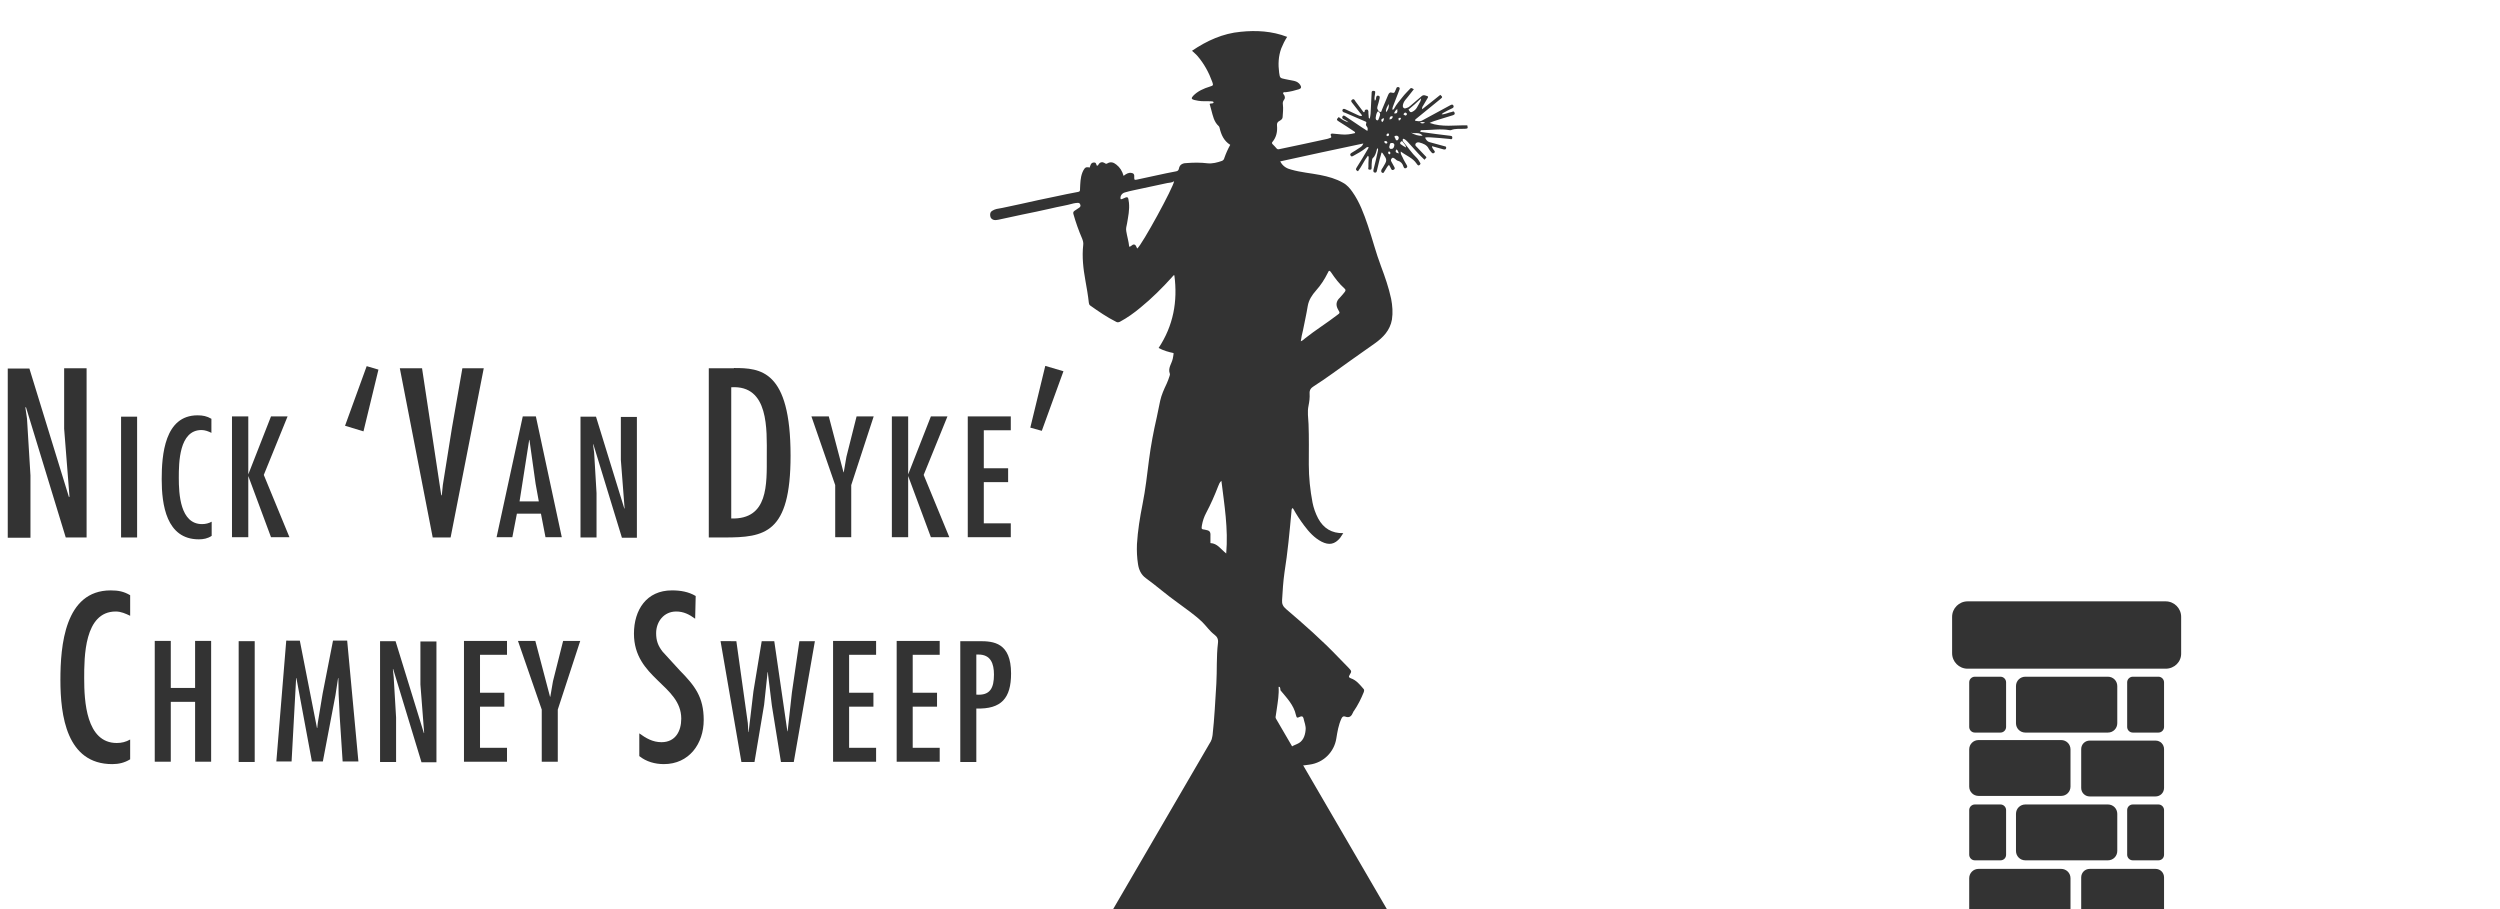 <?xml version="1.0" encoding="utf-8"?>
<!-- Generator: Adobe Illustrator 27.1.1, SVG Export Plug-In . SVG Version: 6.00 Build 0)  -->
<svg version="1.1" id="Layer_1" xmlns="http://www.w3.org/2000/svg" xmlns:xlink="http://www.w3.org/1999/xlink" x="0px" y="0px"
	 viewBox="0 0 935.4 340.2" style="enable-background:new 0 0 935.4 340.2;" xml:space="preserve">
<style type="text/css">
	.st0{fill:#333333;}
</style>
<path class="st0" d="M774.7,341v-12.4c0-2-1.6-3.5-3.5-3.5h-30.9c-2,0-3.5,1.6-3.5,3.5V341H774.7z"/>
<path class="st0" d="M809.7,341v-12.7c0-1.8-1.4-3.2-3.2-3.2h-24.6c-1.8,0-3.2,1.4-3.2,3.2V341H809.7z"/>
<path class="st0" d="M788.7,321.9h-30.9c-2,0-3.5-1.6-3.5-3.5v-13.9c0-2,1.6-3.5,3.5-3.5h30.9c2,0,3.5,1.6,3.5,3.5v13.9
	C792.2,320.3,790.7,321.9,788.7,321.9z"/>
<path class="st0" d="M771.2,297.8h-30.9c-2,0-3.5-1.6-3.5-3.5v-13.9c0-2,1.6-3.5,3.5-3.5h30.9c2,0,3.5,1.6,3.5,3.5v13.9
	C774.7,296.2,773.2,297.8,771.2,297.8z"/>
<path class="st0" d="M788.7,274.1h-30.9c-2,0-3.5-1.6-3.5-3.5v-13.9c0-2,1.6-3.5,3.5-3.5h30.9c2,0,3.5,1.6,3.5,3.5v13.9
	C792.2,272.5,790.7,274.1,788.7,274.1z"/>
<path class="st0" d="M806.5,298h-24.6c-1.8,0-3.2-1.4-3.2-3.2v-14.5c0-1.8,1.4-3.2,3.2-3.2h24.6c1.8,0,3.2,1.4,3.2,3.2v14.5
	C809.7,296.6,808.3,298,806.5,298z"/>
<path class="st0" d="M748.5,274.1h-9.6c-1.2,0-2.1-1-2.1-2.1v-16.7c0-1.2,1-2.1,2.1-2.1h9.6c1.2,0,2.1,1,2.1,2.1V272
	C750.6,273.1,749.7,274.1,748.5,274.1z"/>
<path class="st0" d="M807.6,274.1H798c-1.2,0-2.1-1-2.1-2.1v-16.7c0-1.2,1-2.1,2.1-2.1h9.6c1.2,0,2.1,1,2.1,2.1V272
	C809.7,273.1,808.8,274.1,807.6,274.1z"/>
<path class="st0" d="M807.6,321.9H798c-1.2,0-2.1-1-2.1-2.1v-16.7c0-1.2,1-2.1,2.1-2.1h9.6c1.2,0,2.1,1,2.1,2.1v16.7
	C809.7,321,808.8,321.9,807.6,321.9z"/>
<path class="st0" d="M748.5,321.9h-9.6c-1.2,0-2.1-1-2.1-2.1v-16.7c0-1.2,1-2.1,2.1-2.1h9.6c1.2,0,2.1,1,2.1,2.1v16.7
	C750.6,321,749.7,321.9,748.5,321.9z"/>
<path class="st0" d="M810.3,250.2h-74.1c-3.2,0-5.8-2.6-5.8-5.8v-13.6c0-3.2,2.6-5.8,5.8-5.8h74.1c3.2,0,5.8,2.6,5.8,5.8v13.6
	C816.2,247.6,813.6,250.2,810.3,250.2z"/>
<polygon class="st0" points="519.4,341 467.7,252.2 416,341 "/>
<path class="st0" d="M478.4,257c0.2,2.8-0.3,5.6-0.7,8.4c-0.5,3.4-0.9,6.8-2.6,9.9c-0.5,1-1.2,1.9-2.3,2.4c-0.5,0.2-0.6,0.6-0.3,1.1
	c1.4,3.1,1.5,6.3,1.3,9.6c-0.1,1.8-1.3,3.1-3.2,3.6c-3.1,0.8-6.2,0.6-9.3,0.1c-1.6-0.3-3.2-0.6-4.4-1.7c-0.8-0.7-1.1-1.5-1.1-2.5
	c0-3.2,0.8-6.2,1.9-9.1c0.2-0.4,0.4-0.8,0.4-1.4c-1.6,0.3-3.2,0.6-4.8,0.4c-0.1-1,0.3-1.9,0.4-2.8c0.7-6.3,1-12.7,1.4-19.1
	c0.3-5.1,0-10.2,0.6-15.2c0.2-1.5-0.2-2.4-1.4-3.3c-1.7-1.3-2.9-3.1-4.4-4.6c-2.9-2.8-6.2-5-9.4-7.4c-4.1-2.9-7.8-6.2-11.8-9.1
	c-1.8-1.3-2.6-3.2-2.9-5.2c-0.4-2.5-0.5-5-0.4-7.5c0.3-5,1.1-10,2.1-15c1.1-5.5,1.7-11,2.4-16.5c0.7-5.4,1.7-10.7,2.9-15.9
	c0.5-2.1,0.8-4.2,1.3-6.3c0.5-2.2,1.4-4.2,2.4-6.3c0.4-0.9,0.8-1.9,1.1-2.9c0.1-0.3,0.2-0.6,0.1-0.9c-0.8-2.1,0.7-3.7,1.1-5.6
	c0.1-0.7,0.3-1.3,0.3-2.1c-1.9-0.4-3.7-0.9-5.6-1.9c5.5-8.3,7.2-17.4,5.9-27.2c-0.4-0.1-0.5,0.3-0.8,0.6c-3.7,4.1-7.6,8-11.9,11.5
	c-2.4,2-4.9,3.8-7.7,5.3c-0.5,0.2-0.9,0.3-1.4,0c-3.4-1.7-6.6-3.9-9.7-6.1c-0.4-0.3-0.4-0.6-0.5-1c-0.3-2.8-0.8-5.6-1.3-8.4
	c-0.8-4.4-1.3-8.8-0.8-13.3c0.1-0.8-0.1-1.5-0.4-2.3c-1.3-3-2.4-6.1-3.3-9.3c-0.1-0.5,0-0.8,0.4-1.1c0.6-0.4,1.2-0.8,1.8-1.2
	c0.4-0.3,0.6-0.6,0.4-1.1c-0.1-0.5-0.5-0.7-0.9-0.7c-0.5,0-1.1,0.1-1.6,0.2c-2.8,0.8-5.7,1.2-8.5,1.9c-3.6,0.8-7.2,1.6-10.8,2.3
	c-2.9,0.6-5.9,1.3-8.8,1.9c-0.6,0.1-1.1,0.2-1.7,0.1c-0.8-0.2-1.3-0.7-1.4-1.5c-0.1-0.8,0-1.5,0.7-1.9c0.5-0.3,1.1-0.6,1.6-0.7
	c3.1-0.5,6.1-1.3,9.2-1.9c4.3-1,8.7-1.9,13-2.8c2.8-0.6,5.6-1.2,8.4-1.7c0.7-0.1,0.7-0.5,0.7-1.1c0.1-2.1,0.1-4.2,0.9-6.2
	c0.2-0.5,0.4-0.9,0.7-1.3c0.5-0.8,1.3-0.7,2-0.5c0.3-0.8,0.4-1.8,1.5-1.9c1-0.1,0.9,0.7,1.2,1.2c0.5,0,0.6-0.4,0.7-0.6
	c0.6-0.8,1.4-0.9,2.2-0.4c0.3,0.2,0.5,0.4,0.9,0.2c1.3-0.8,2.4-0.5,3.5,0.4c1.3,1,2.2,2.4,2.7,4.2c0.9-0.7,1.8-1.3,2.9-1.1
	c1.7,0.2,0.8,1.7,1.2,2.5c0.3,0.2,0.6,0,0.9,0c4.9-1,9.8-2.2,14.7-3.1c0.6-0.1,0.9-0.5,1-1c0.3-1.8,1.8-2.1,3.1-2.1
	c2.5-0.2,5.1-0.2,7.6,0.1c1.8,0.2,3.7-0.3,5.4-0.9c0.5-0.2,0.8-0.6,0.9-1.1c0.6-1.7,1.3-3.3,2.2-4.9c-2.4-1.5-3.4-3.8-4-6.4
	c0-0.2-0.2-0.5-0.3-0.6c-1.8-1.6-2.2-3.9-2.8-6.1c-0.2-0.7-0.4-1.5-0.6-2.2c0.5-0.4,1.2,0.1,1.5-0.6c-0.2-0.5-0.7-0.3-1.1-0.4
	c-1.6-0.1-3.2,0.1-4.7-0.2c-0.5-0.1-1-0.2-1.5-0.3c-1.1-0.3-1.1-0.7-0.4-1.5c1.7-1.8,4-2.8,6.3-3.5c1.3-0.4,1.3-0.5,0.9-1.7
	c-1.3-3.6-3.1-6.9-5.6-9.8c-0.6-0.7-1.3-1.2-2-1.9c5.6-3.8,11.6-6.5,18.2-7.1c5.8-0.6,11.7-0.3,17.4,1.9c-0.9,1.4-1.6,2.8-2.2,4.3
	c-1.1,3-1.2,6-0.8,9.1c0.3,2,0.3,2,2.2,2.4c1.2,0.3,2.3,0.4,3.5,0.7c0.9,0.2,1.7,0.7,2.2,1.5c0.5,0.8,0.4,1.3-0.5,1.6
	c-1.6,0.5-3.2,0.9-4.9,1.1c-0.3,0-0.7-0.1-1,0.2c-0.1,0.4,0.2,0.6,0.4,0.9c0.3,0.6,0.4,1.2-0.1,1.8c-0.4,0.5-0.5,1.1-0.4,1.7
	c0.2,1.6,0,3.2-0.1,4.8c-0.1,0.7-0.6,1-1.1,1.3c-0.8,0.4-1.1,0.9-1,1.8c0.2,2.2-0.2,4.3-1.7,6.1c-0.3,0.3-0.2,0.6,0.1,0.9
	c0.5,0.5,1,1,1.5,1.6c0.3,0.3,0.6,0.3,1,0.2c3-0.6,6-1.3,9-1.9c2.8-0.6,5.5-1.2,8.3-1.8c0.7-0.1,1.4-0.4,2-0.6
	c0.2-0.3,0.1-0.4,0-0.6c-0.3-0.7,0-1,0.7-0.9c1.1,0.1,2.1,0.2,3.2,0.3c1.8,0.2,3.5-0.1,5.1-0.5c0.1-0.4-0.2-0.5-0.3-0.6
	c-1.9-1.3-3.8-2.5-5.7-3.7c-1-0.6-1-0.8-0.1-1.7c1.1,0.9,2.3,1.6,3.7,2c-0.3-0.2-0.5-0.4-0.8-0.6c-0.3-0.2-0.6-0.3-0.9-0.5
	c-0.5-0.2-0.9-0.6-0.6-1.1c0.3-0.6,0.8-0.3,1.2,0c2,1.4,4.1,2.7,6.1,4.1c0.6,0.4,1.3,0.8,2,1.3c0.2-0.6,0.2-1.1-0.1-1.5
	c-0.3-0.4-0.6-0.8-0.3-1.4c0.2-0.4-0.2-0.6-0.5-0.7c-2.5-1.1-5-2.2-7.4-3.2c-0.1-0.1-0.3-0.1-0.4-0.1c-0.4-0.2-0.8-0.5-0.6-1
	c0.2-0.5,0.7-0.4,1.1-0.2c1.4,0.7,2.9,1.3,4.3,2c0.6,0.3,1.1,0.6,1.9,0.5c-0.1-0.7-0.7-1-1-1.5c-0.8-1.1-1.7-2.1-2.5-3.2
	c-0.3-0.4-0.9-0.9-0.2-1.4c0.7-0.5,1,0.2,1.3,0.7c0.9,1.2,1.8,2.4,2.7,3.6c0.1,0.2,0.3,0.4,0.5,0.4c0.2-0.1,0.2-0.2,0.2-0.4
	c0-0.5,0.4-0.6,0.8-0.6c0.5,0,0.5,0.3,0.6,0.7c0,0.6,0,1.2,0.1,1.8c0,0.3-0.1,0.7,0.4,0.9c0.3-1.2,0.4-2.4,0.4-3.5
	c0.1-2,0.2-4,0.3-6c0-0.6,0.1-1,0.8-0.9c0.8,0.1,0.5,0.6,0.5,1c-0.1,0.9-0.4,1.7-0.1,2.7c0.5-0.3,0.4-0.8,0.5-1.2
	c0.1-0.5,0.3-0.8,0.8-0.7c0.6,0.1,0.6,0.6,0.5,1c-0.2,1-0.5,2-0.8,3c-0.1,0.4-0.2,0.8,0.1,1.2c0.2,0.4,0.5,0.9,1,0.9
	c0.5,0,0.4-0.6,0.6-0.9c0.8-1.8,1.5-3.7,2.3-5.5c0.3-0.7,0.7-1.1,1.5-0.8c0.6,0.2,0.9,0,1.1-0.6c0.1-0.3,0.3-0.6,0.4-0.9
	c0.1-0.5,0.4-0.7,0.9-0.6c0.6,0.2,0.4,0.6,0.3,1c-0.7,1.9-1.5,3.8-2.2,5.7c-0.2,0.6-0.5,1.1-0.4,1.8c0.4-0.1,0.6-0.3,0.7-0.6
	c0.8-1.5,2-2.8,3-4.1c0.9-1.2,2-2.2,3-3.3c0.4-0.4,0.8,0.1,1.3,0.3c-0.8,1-1.5,1.9-2.2,2.8c-0.7,0.9-1.5,1.6-1.8,2.7
	c-0.1,0.5-0.3,1.1,0.2,1.5c0.5,0.4,0.9,0,1.4-0.1c0.4-0.1,0.7-0.4,1.1-0.7c1.4-1.2,2.8-2.4,4.2-3.6c0.8-0.7,1.5-0.2,2.2,0
	c0.4,0.1,0.2,0.5,0,0.8c-0.5,0.9-1.1,1.8-1.6,2.7c-0.2,0.3-0.5,0.6-0.4,1.4c2.4-1.9,4.6-3.6,6.8-5.4c0.9,0.8,0.9,0.9,0,1.6
	c-3.1,2.5-6.1,5-9.2,7.5c-0.1,0.1-0.3,0.2-0.2,0.6c0.9,0.1,1.7,0.4,2.6-0.1c3.5-1.9,7-3.8,10.5-5.7c0.4-0.2,0.9-0.5,1.2,0.1
	c0.3,0.6-0.1,0.9-0.6,1.1c-1,0.5-2.1,1-3.1,1.6c-0.3,0.1-0.5,0.4-0.7,0.6c1.4,0,2.5-0.7,3.8-0.9c0.3-0.1,0.6-0.3,0.8-0.1
	c0.2,0.2,0.3,0.4,0.3,0.7c0,0.3-0.3,0.5-0.6,0.6c-1.7,0.5-3.5,1.1-5.2,1.6c-1.2,0.4-2.4,0.7-3.6,1.3c4.7,1.7,9.5,0.8,14.1,0.9
	c0.3,1.2,0.2,1.2-0.9,1.3c-1.7,0.1-3.5-0.2-5.2,0.5c-0.2,0.1-0.4,0-0.6,0c-3.3-0.6-6.7,0-10,0c-0.3,0-0.7-0.1-0.9,0.4
	c0,0.2,0.2,0.3,0.4,0.3c3.6,0.5,7.1,1,10.7,1.4c0.5,0.1,0.9,0,0.9,0.7c0,0.8-0.6,0.6-1,0.5c-2.4-0.3-4.8-0.4-7.2-0.6
	c-0.6,0-1.2-0.1-2,0.1c0.4,0.9,0.9,1.5,1.7,1.7c1.8,0.5,3.7,1,5.5,1.5c0.4,0.1,0.8,0.1,0.7,0.7c-0.1,0.6-0.5,0.6-1,0.5
	c-1.4-0.4-2.8-0.8-4.3-1.2c0,1,0.9,1.4,1.1,2.2c-0.5,0.7-1,0.6-1.5-0.1c-0.3-0.4-0.6-0.7-0.8-1.1c-0.7-1.5-2.1-2-3.6-2.4
	c-0.5-0.1-1,0-1.3,0.4c-0.3,0.5-0.1,0.9,0.3,1.2c1.2,1.3,2.5,2.6,3.7,3.9c0,0.5-0.5,0.5-0.7,1c-0.9-0.9-1.7-1.6-2.4-2.4
	c-1.3-1.4-2.6-2.9-3.9-4.3c-0.5-0.5-0.9-1-1.7-1.2c-0.3,0.4-0.2,0.8,0.1,1.2c1.7,2,3.1,4.2,5,6c0.5,0.5,0.9,1.2,1.3,1.9
	c0.2,0.3,0,0.5-0.2,0.7c-0.2,0.2-0.5,0.3-0.7,0.1c-0.2-0.2-0.4-0.4-0.5-0.6c-1.4-2.1-3.8-2.9-5.9-4.5c-0.1,1,0.4,1.5,0.7,2.2
	c0.4,1,1,1.9,1.5,2.8c0.3,0.5,0.4,0.9-0.2,1.2c-0.6,0.3-0.8-0.1-1-0.6c-0.3-1-0.9-1.8-2-2.1c-0.5-0.1-0.8-0.5-1.2-0.8
	c-0.4-0.2-0.7-0.6-1.1-0.2c-0.4,0.4-0.5,0.8-0.2,1.3c0.4,0.7,0.7,1.3,1.1,2c0.2,0.4,0.3,0.7-0.2,1c-0.5,0.3-0.8,0.1-1-0.3
	c-0.2-0.5-0.5-1-0.8-1.5c-0.8,0.7-1.1,1.6-1.6,2.3c-0.3,0.4-0.4,1-1,0.6c-0.5-0.3-0.3-0.9-0.1-1.3c0.1-0.2,0.3-0.4,0.4-0.6
	c1.7-2.8,1.7-2.8-0.1-5.4c-0.1-0.1-0.2-0.2-0.4-0.2c-0.2,0.8-0.4,1.6-0.7,2.5c-0.3,1.4-0.7,2.8-1,4.2c-0.1,0.4-0.2,0.9-0.8,0.8
	c-0.6-0.1-0.6-0.6-0.5-1.1c0.6-2.3,1.1-4.5,1.6-6.8c0.1-0.4,0.2-0.8,0-1.2c-0.4,0.1-0.3,0.5-0.4,0.7c-0.3,1-0.5,2.1-1.4,2.9
	c-0.4,0.3-0.3,0.9-0.4,1.3c-0.1,0.7-0.1,1.5-0.1,2.2c0,0.5,0,1-0.7,0.9c-0.7,0-0.6-0.5-0.5-0.9c0-1.1,0-2.2,0.1-3.4
	c0-0.3,0.1-0.6-0.3-0.9c-1.4,1.8-2.3,4-3.7,5.8c-0.7-0.3-1-0.7-0.5-1.4c1.5-2.3,2.9-4.7,4.3-7.1c0.1-0.1,0.1-0.3,0.2-0.5
	c-0.5-0.2-0.9,0.1-1.2,0.4c-1.4,1.1-3,2-4.5,2.8c-0.4,0.2-0.7,0.5-1.1-0.1c-0.3-0.5,0.1-0.8,0.4-1c1-0.6,2-1.2,3-1.9
	c0.5-0.3,1.1-0.7,1.4-1.6c-10.4,2.2-20.7,4.4-31.1,6.7c1,1.9,2.5,2.7,4.2,3.1c3.5,1,7.2,1.3,10.8,2c3,0.6,5.9,1.4,8.5,2.9
	c1.5,0.8,2.6,2.1,3.5,3.4c2.7,3.8,4.3,8.2,5.8,12.6c1.7,5,3,10.2,4.9,15.2c1.5,4,2.9,8,3.8,12.2c0.5,2.6,0.7,5.2,0.3,7.8
	c-0.7,4-3.3,6.7-6.4,8.9c-3,2.2-6.2,4.3-9.2,6.5c-4.5,3.2-8.9,6.5-13.6,9.5c-1.1,0.7-1.7,1.4-1.6,2.8c0.1,1.5-0.1,3-0.4,4.5
	c-0.5,2.3-0.1,4.6,0,6.9c0.2,5,0.1,10,0.1,15.1c0,4.8,0.5,9.6,1.4,14.3c0.4,2,1.1,4,2.1,5.9c2,3.7,5.1,5.6,9.4,5.5
	c-0.4,0.6-0.8,1.2-1.2,1.8c-2,2.4-4.1,2.8-6.9,1.4c-2.7-1.4-4.7-3.6-6.5-6c-1.5-2-2.9-4.1-4.1-6.3c-0.1-0.1-0.2-0.2-0.3-0.3
	c-0.4,0.4-0.4,0.9-0.4,1.4c-0.7,7.6-1.4,15.2-2.6,22.7c-0.5,3.5-0.7,7-0.9,10.4c-0.1,1.3,0.3,2.3,1.5,3.3
	c6.8,5.8,13.5,11.7,19.7,18.2c1.3,1.3,2.5,2.6,3.8,3.9c1,1.1,1.1,1.2,0.3,2.5c-0.5,0.8-0.3,1,0.4,1.3c2.1,0.7,3.4,2.4,4.8,4
	c0.3,0.3,0.2,0.7,0.1,1.1c-1,2.5-2.2,4.9-3.7,7.1c-0.1,0.2-0.3,0.3-0.3,0.5c-0.6,1.4-1.3,2.3-3.1,1.6c-0.5-0.2-1,0.1-1.3,0.8
	c-1.1,2.4-1.5,4.9-1.9,7.4c-0.8,5.1-4.8,9.1-10,9.8c-2.2,0.3-4.4,0.7-6.6,0.6c-0.6,0-1.2-0.1-1.8-0.3c-2.5-0.8-3.1-3.2-1.1-5
	c1.4-1.3,3-2.3,4.8-3c2.2-0.9,3-3,3.2-5.2c0.2-1.6-0.5-3-0.8-4.5c-0.2-0.7-0.7-0.8-1.3-0.5c-1.1,0.5-1.2,0.5-1.5-0.6
	c-0.8-3.8-3.5-6.5-5.8-9.3C479,257.1,478.9,256.9,478.4,257z M425.5,93c1.8-1.4,13.6-23,13.8-25.2c-0.8,0.6-1.7,0.5-2.6,0.7
	c-4.2,0.9-8.4,1.8-12.6,2.7c-1.1,0.2-2.1,0.5-3.2,0.8c-1.2,0.3-1.9,1.5-1.6,2.5c0.2,0.1,0.4,0,0.7-0.1c2.1-1,2.1-0.9,2.4,1.4
	c0.3,2.7-0.3,5.3-0.7,7.8c-0.2,1-0.5,1.9-0.3,2.9c0.3,1.9,0.9,3.8,1.1,5.8c0.8,0,1.1-0.9,1.8-0.8C425,91.5,425.1,92.3,425.5,93z
	 M486.7,127.7c0.8-0.3,1.2-0.8,1.6-1.1c3.9-3.1,8.1-5.7,12-8.7c1.1-0.8,1.1-0.8,0.4-2c-1-1.7-0.8-3.2,0.6-4.5
	c0.7-0.7,1.2-1.4,1.8-2.1c0.5-0.6,0.4-1-0.1-1.4c-1.9-1.7-3.5-3.8-4.9-5.9c-0.6-0.9-0.9-0.9-1.3,0.1c-1.2,2.4-2.6,4.6-4.4,6.6
	c-1.5,1.7-2.7,3.5-3.1,5.8c-0.5,3.1-1.2,6.1-1.8,9.2C487.2,124.9,486.9,126.2,486.7,127.7z M457,179.9c-0.7,0.6-0.9,1.3-1.2,2
	c-1.3,3.4-2.8,6.8-4.5,10c-0.8,1.5-1.3,3-1.6,4.7c-0.2,1.4-0.2,1.4,1.2,1.6c1.7,0.3,2.1,0.7,2,2.4c0,0.8,0,1.7,0,2.6
	c2.6,0.1,3.9,2.3,5.9,3.9C459.6,197.8,458.1,188.9,457,179.9z M527,41c0.7,1.2,0.9,1.2,2,0.5c0.9-0.6,1.3-1.5,1.8-2.4
	c0.4-0.7,0.9-1.4,0.9-2.3C530.2,38.3,528.6,39.7,527,41z M515.6,41.6c-0.5,0.5-0.7,1.3-0.8,2c-0.1,0.5-0.2,1.2,0.4,1.4
	c0.6,0.2,0.6-0.6,0.8-0.9C516.6,42.6,516.5,42.3,515.6,41.6z M532.3,50.8c-1.2-1.6-3-0.6-4.4-1.2C529.2,50.4,530.7,50.9,532.3,50.8z
	 M519.8,54.9c0,0.6,0.3,0.9,0.8,0.8c0.8,0,1-0.7,1.1-1.3c0.1-0.7-0.5-1-1-0.9C519.8,53.5,520.1,54.4,519.8,54.9z M526.1,55.2
	c-0.1-0.9-0.7-1.3-1.1-1.9c-0.1-0.2-0.3-0.6-0.7-0.4c-0.2,0.1-0.3,0.3-0.4,0.5c-0.1,0.3,0.1,0.6,0.4,0.7
	C524.8,54.5,525.3,54.8,526.1,55.2z M521.8,50.9c-0.1,0.6,0.3,0.8,0.4,1.2c0,0.3,0.2,0.4,0.5,0.4c0.3,0,0.4-0.2,0.5-0.4
	c0.2-0.3,0.2-0.8,0-1C522.8,50.6,522.3,50.8,521.8,50.9z M519.6,38.9c-0.5,1-1.2,1.9-1,3.1C519.4,41.1,519.8,40.1,519.6,38.9z
	 M521.6,42.4c1.1,0.2,1.4-0.2,1.2-1.6C522.2,41.2,521.9,41.7,521.6,42.4z M519.9,44.7c0.8-0.1,1.2-0.4,1.2-1.2
	C520.3,43.4,519.9,43.7,519.9,44.7z M517.8,44.2c-1,0.3-1.2,0.6-0.7,1.5C517.6,45.4,517.8,44.9,517.8,44.2z M525.1,42.8
	c0.5,0.3,0.8,0.7,1.2,0.2c0.2-0.2,0.1-0.6-0.1-0.7C525.8,41.9,525.4,42.2,525.1,42.8z M522.5,55.9c-0.6,0.8-0.3,1.3,0.9,1.5
	C523.2,56.8,523,56.2,522.5,55.9z M524.2,44.1c-1-0.1-1.1,0.1-0.8,1C523.9,45,524.1,44.7,524.2,44.1z M533.2,45.8
	c-0.6-0.1-1.2-0.3-1.9,0.1C532,46.3,532.6,46.3,533.2,45.8z M518.8,50.8c0.4,0.2,0.7,0.2,0.8-0.1c0.2-0.3,0.2-0.6-0.2-0.8
	C518.9,50,518.7,50.3,518.8,50.8z M518,52.8c-0.1,0.6,0.2,0.9,0.7,0.9c0.3,0,0.4-0.2,0.4-0.4C519,52.8,518.5,52.7,518,52.8z
	 M520.2,57.3c0-0.3,0-0.5-0.4-0.6c-0.3,0-0.4,0.1-0.4,0.4c0,0.3,0.1,0.5,0.4,0.6C520.1,57.8,520.2,57.6,520.2,57.3z"/>
<g>
	<path class="st0" d="M10.1,156.6l1.3,21.3v23.3H2.9v-63.3H11l14.8,48.1l0.2-0.2l-2-25.4v-22.6h8.4v63.3h-7.8L9.7,152.3l-0.2,0.2
		L10.1,156.6z"/>
	<path class="st0" d="M51.3,201.1h-6v-45.2h6V201.1z"/>
	<path class="st0" d="M79.2,162c-1.2-0.6-2.5-1.1-3.8-1.1c-8.4,0-8.5,12.2-8.5,17.9c0,6,0.5,17.3,8.7,17.3c1.3,0,2.5-0.3,3.6-0.9
		v5.3c-1.5,1-3.1,1.3-4.8,1.3c-12.2,0-13.9-13-13.9-22.5c0-9.1,1.1-23.9,13.4-23.9c2,0,3.5,0.3,5.2,1.3V162z"/>
	<path class="st0" d="M92.9,155.8v21.7l8.5-21.7h6.2l-8.9,21.9l9.6,23.3h-6.9l-8.5-22.9v22.9h-6.1v-45.2H92.9z"/>
	<path class="st0" d="M129.1,159.3l8.1-22.3l4.4,1.3l-5.6,23.1L129.1,159.3z"/>
	<path class="st0" d="M157.9,137.7l7.2,47.6h0.2l0.4-3.9l3.4-21.3l3.9-22.3h8l-12.4,63.3h-6.7l-12.3-63.3H157.9z"/>
	<path class="st0" d="M200.5,155.8l9.7,45.2h-6.1l-1.7-8.8h-9l-1.7,8.8h-5.9l9.8-45.2H200.5z M200.4,181l-2.3-16.4H198l-3.6,23h7.2
		L200.4,181z"/>
	<path class="st0" d="M222.3,169.3l0.9,15.2v16.6h-6v-45.2h5.8l10.6,34.4l0.1-0.1l-1.4-18.1v-16.1h6v45.2h-5.6L222,166.2l-0.1,0.1
		L222.3,169.3z"/>
	<path class="st0" d="M274.6,137.7c9.9,0,21.2,0.7,21.2,32.8c0,29.2-9.7,30.6-24.8,30.6h-5.8v-63.3H274.6z M273.6,144.9v49.1
		c13.9,0.4,13.3-12.7,13.3-23.4C286.9,160.8,287.8,144,273.6,144.9z"/>
	<path class="st0" d="M310.1,155.8l5.5,20.9h0.1l1-5.8l3.8-15.1h6.4l-8.4,25.7v19.5h-6v-19.5l-8.9-25.7H310.1z"/>
	<path class="st0" d="M339.8,155.8v21.7l8.5-21.7h6.2l-8.9,21.9l9.6,23.3h-6.9l-8.5-22.9v22.9h-6.1v-45.2H339.8z"/>
	<path class="st0" d="M378.2,155.8v5.2h-10.1v14.2h9.1v5.2h-9.1v15.4h10.1v5.2h-16.1v-45.2H378.2z"/>
	<path class="st0" d="M397.9,138.9l-8.1,22.3l-4.3-1.2l5.6-23.1L397.9,138.9z"/>
	<path class="st0" d="M48.7,230.4c-1.7-0.8-3.4-1.6-5.4-1.6c-11.8,0-11.8,17.1-11.8,25c0,8.4,0.7,24.2,12.2,24.2
		c1.8,0,3.4-0.4,5-1.3v7.4c-2.1,1.3-4.3,1.8-6.7,1.8c-17.1,0-19.4-18.2-19.4-31.5c0-12.7,1.6-33.5,18.8-33.5c2.9,0,4.9,0.4,7.3,1.8
		V230.4z"/>
	<path class="st0" d="M63.9,239.8v17.6h9.1v-17.6h6v45.2h-6v-22.4h-9.1v22.4h-6v-45.2H63.9z"/>
	<path class="st0" d="M95.3,285.1h-6v-45.2h6V285.1z"/>
	<path class="st0" d="M112.2,239.8l6.4,32.6h0.1l0.2-1.9l1.8-10.9l3.9-19.9h5.3l4.2,45.2h-5.9l-1.1-16.9l-0.4-8.4l-0.1-5.9h-0.1
		l-1,6.5l-4.7,24.7h-4.1l-5.8-31.2h-0.1l-1.7,31.2h-5.7l3.7-45.2H112.2z"/>
	<path class="st0" d="M147.3,253.3l0.9,15.2v16.6h-6v-45.2h5.8l10.6,34.4l0.1-0.1l-1.4-18.1v-16.1h6v45.2h-5.6l-10.6-34.9l-0.1,0.1
		L147.3,253.3z"/>
	<path class="st0" d="M189.7,239.8v5.2h-10.1v14.2h9.1v5.2h-9.1v15.4h10.1v5.2h-16.1v-45.2H189.7z"/>
	<path class="st0" d="M200.3,239.8l5.5,20.9h0.1l1-5.8l3.8-15.1h6.4l-8.4,25.7v19.5h-6v-19.5l-8.9-25.7H200.3z"/>
	<path class="st0" d="M260.1,231.5c-2.2-1.6-4.3-2.7-7.1-2.7c-4.6,0-7.5,3.8-7.5,8.1c0,2.8,0.7,4.7,2.4,6.9l6.4,7
		c5.7,5.8,9,10,9,18.6c0,8.9-5.5,16.5-14.9,16.5c-3.3,0-6.6-0.9-9.2-3v-8.5c2.5,1.8,5,3.3,8.3,3.3c5.2,0,7.4-4.1,7.4-8.8
		c0-12.6-17.7-15.1-17.7-31.8c0-8.9,4.7-16.2,14.2-16.2c3.2,0,6.2,0.5,8.9,2.1L260.1,231.5z"/>
	<path class="st0" d="M275.5,239.8l4.3,30.7l0.2,3.4h0.1l1.8-15.2l3.1-18.8h4.7l4.9,33.7h0.1l1.6-14.5l2.8-19.2h5.8l-7.9,45.2h-4.8
		l-3.4-21.1l-1.4-11.4l-0.1-1.1h-0.1l-1.3,12.2l-3.6,21.4h-4.9l-7.8-45.2H275.5z"/>
	<path class="st0" d="M327.8,239.8v5.2h-10.1v14.2h9.1v5.2h-9.1v15.4h10.1v5.2h-16.1v-45.2H327.8z"/>
	<path class="st0" d="M351.6,239.8v5.2h-10.1v14.2h9.1v5.2h-9.1v15.4h10.1v5.2h-16.1v-45.2H351.6z"/>
	<path class="st0" d="M359.3,285.1v-45.2h7.2c5.2,0,11.8,0.5,11.8,12.1c0,9.2-3.6,13.4-13,13.1v20H359.3z M365.3,244.9v15
		c5.2,0.4,6.6-2.5,6.6-7.5c0-4.1-1.2-7.5-5.8-7.5H365.3z"/>
</g>
</svg>
